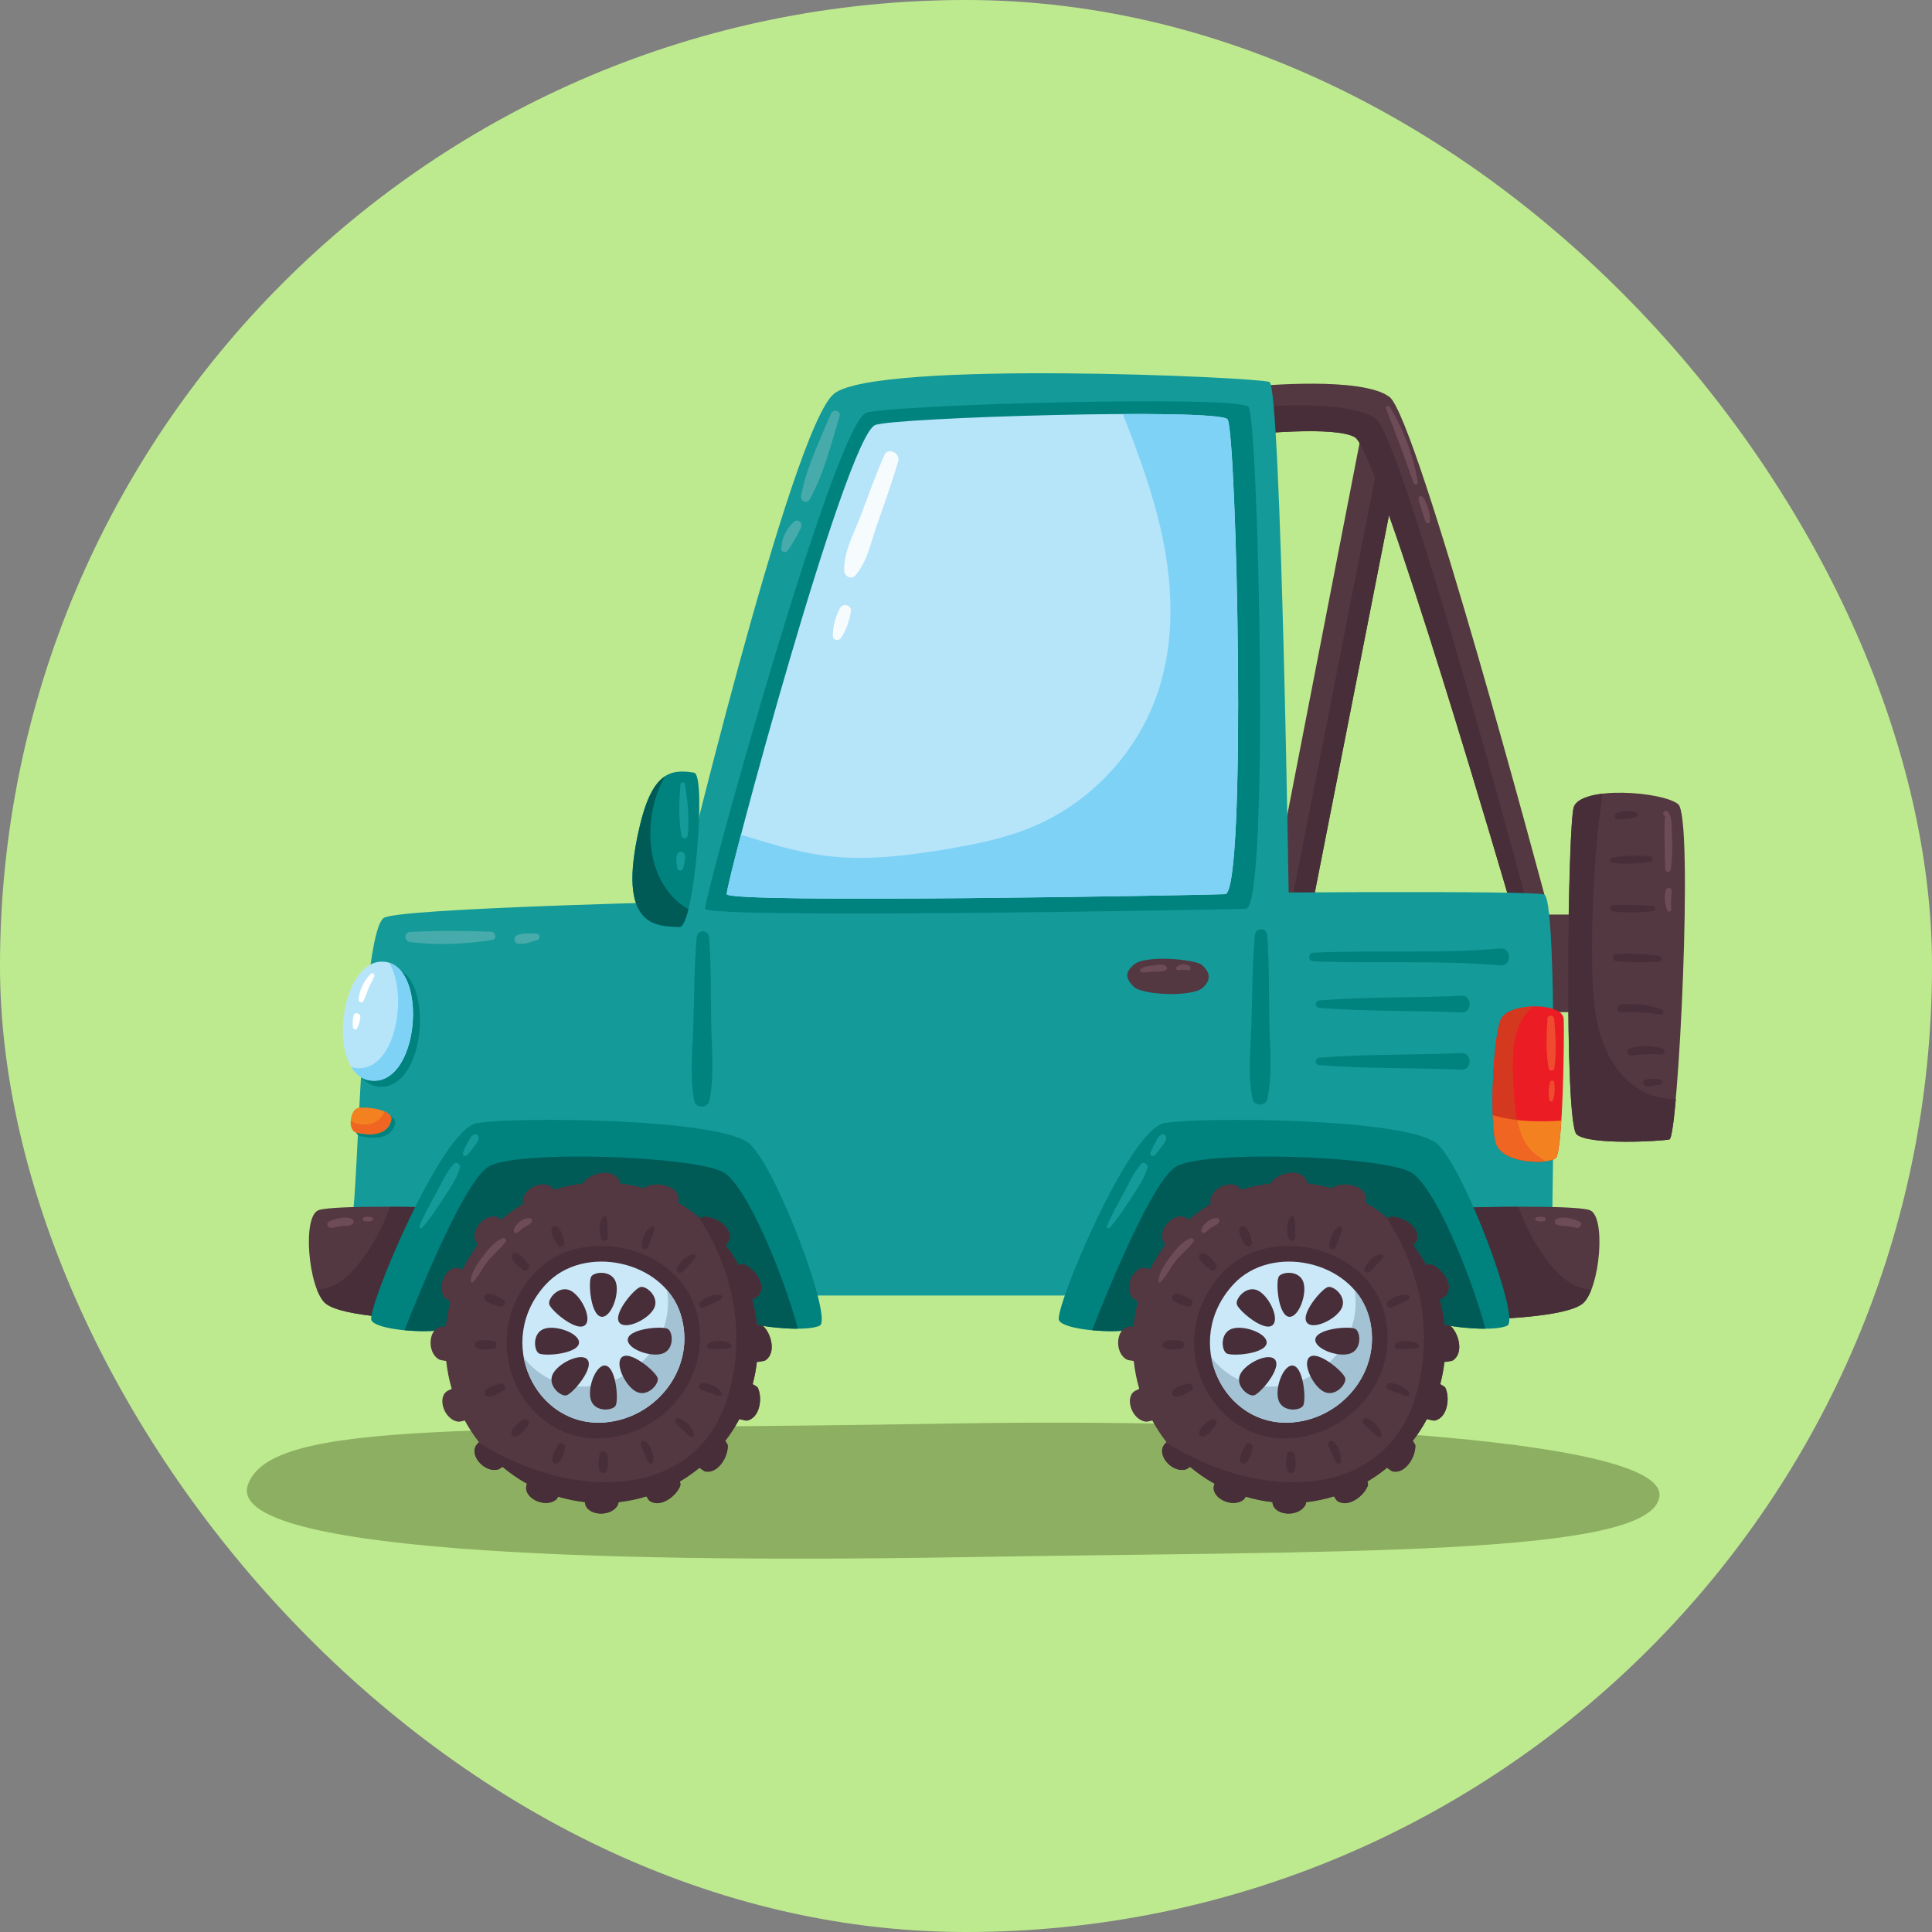 <?xml version="1.0" encoding="UTF-8"?><svg xmlns="http://www.w3.org/2000/svg" viewBox="0 0 160 160"><rect x="0" y="0" width="160" height="160" fill="#808080" stroke="none"/><defs><style>.d{fill:#beea8f;}.e{fill:#fff;}.f{fill:#f16522;}.g{fill:#48abab;}.h{fill:#00837f;}.i{fill:#472e38;}.j{fill:#149a99;}.k{fill:#f6fbfd;}.l{fill:#a3c2d3;}.m{fill:#ec1c24;}.n{fill:#f48120;}.o{fill:#533741;}.p{fill:#d4391f;}.q{fill:#7ed2f6;}.r{fill:#b6e4f9;}.s{fill:#005b57;}.t{fill:#8daf61;}.u{fill:#cbe8f9;}.v{fill:#ef4b2f;}.w{fill:#6d4b57;}</style></defs><g id="a"/><g id="b"><g id="c"><g><rect class="d" x="0" y="0" width="160" height="160" rx="80" ry="80"/><g><path class="t" d="M79.46,117.88c-39.9,.68-57.02-.39-58.93,5.08-1.9,5.48,28.05,6.53,59.11,6,31.06-.53,57.3,0,57.79-5.06,.48-5.06-34.6-6.41-57.97-6.02Z"/><g><polygon class="o" points="113.02 34.5 105.18 74.84 108.61 75.33 115.8 38.75 113.02 34.5"/><polygon class="i" points="113.02 34.5 112.75 35.92 114.17 38.09 106.98 74.67 105.26 74.43 105.18 74.84 108.61 75.33 115.8 38.75 113.02 34.5"/><path class="o" d="M104.21,31.97s8.57-.82,10.86,.9c2.29,1.71,12.9,41.48,12.9,41.48l-2.86,.57s-10.92-37.51-12.9-38.7c-1.63-.98-8.57-.24-8.57-.24l.57-4Z"/><path class="i" d="M126.42,74.66c-1.95-7.23-10.48-38.48-12.5-39.99-1.83-1.38-7.71-1.12-9.96-.97l-.32,2.27s6.94-.73,8.57,.24c1.98,1.19,12.9,38.7,12.9,38.7l1.31-.26Z"/><rect class="o" x="126.58" y="75.74" width="4.41" height="8.08"/><path class="j" d="M29.16,100.96c.52-2.5,.74-23.29,2.59-24.92,1.85-1.63,94.83-2.61,96.14-1.96,1.31,.65,.54,33.21,.54,33.21H30.12l-.96-6.32Z"/><g><path class="o" d="M36.21,99.99s-8.38-.22-9.8,.22-.87,6.53,.54,7.73c1.42,1.2,7.95,1.31,7.95,1.31l1.31-9.25Z"/><path class="i" d="M26.96,107.94c1.42,1.2,7.95,1.31,7.95,1.31l1.31-9.25s-1.83-.05-3.92-.05c-.56,1.59-1.36,3.1-2.38,4.44-.58,.77-1.25,1.5-2.1,1.97-.48,.26-1.02,.42-1.56,.44,.2,.51,.44,.92,.71,1.15Z"/><path class="w" d="M29.16,100.96c-.55-.29-1.38-.04-1.91,.2-.32,.14-.08,.59,.22,.53,.28-.06,.56-.12,.85-.15,.3-.03,.56,0,.84-.13,.18-.08,.16-.36,0-.45Z"/><path class="w" d="M30.81,100.82c-.22-.08-.41-.06-.63-.03-.17,.03-.17,.32,0,.34,.22,.03,.42,.05,.63-.03,.14-.05,.14-.23,0-.29Z"/></g><g><path class="o" d="M121.83,99.99s8.38-.22,9.8,.22c1.42,.44,.87,6.53-.54,7.73-1.42,1.2-7.95,1.31-7.95,1.31l-1.31-9.25Z"/><path class="i" d="M131.09,107.94c-1.42,1.2-7.95,1.31-7.95,1.31l-1.31-9.25s1.83-.05,3.92-.05c.56,1.59,1.36,3.1,2.38,4.44,.58,.77,1.25,1.5,2.1,1.97,.48,.26,1.02,.42,1.56,.44-.2,.51-.44,.92-.71,1.15Z"/><path class="w" d="M128.89,100.96c.55-.29,1.38-.04,1.91,.2,.32,.14,.08,.59-.22,.53-.28-.06-.56-.12-.85-.15-.3-.03-.56,0-.84-.13-.18-.08-.16-.36,0-.45Z"/><path class="w" d="M127.24,100.82c.22-.08,.41-.06,.63-.03,.17,.03,.17,.32,0,.34-.22,.03-.42,.05-.63-.03-.14-.05-.14-.23,0-.29Z"/></g><path class="h" d="M30.77,109.35c.4,.8,4.57,1.09,5.88,.76s3.7-9.69,5.55-10.78c1.85-1.09,14.26-.76,15.35-.33s3.38,10.23,4.46,10.56c1.09,.33,4.79,.76,5.88,.22s-3.48-12.85-5.77-15.02c-2.29-2.18-19.71-2.29-22.65-1.74-2.94,.54-9.15,15.46-8.71,16.33Z"/><path class="s" d="M59.84,97.05c-2.5-1.31-16.98-1.85-19.38-.44-1.97,1.16-5.69,10.31-6.96,13.55,1.22,.12,2.52,.1,3.15-.05,1.31-.33,3.92-8.6,5.77-9.69,1.85-1.09,13.28,.87,14.37,1.31,1.09,.44,4.14,7.51,5.23,7.84,.72,.22,2.56,.48,4.06,.47-1.21-4.5-4.28-11.98-6.23-12.99Z"/><path class="j" d="M37.56,96.41c-.61,.67-.99,1.57-1.43,2.37-.49,.91-1.01,1.82-1.4,2.77-.05,.13,.14,.23,.23,.13,.61-.68,1.11-1.45,1.61-2.21,.55-.85,1.24-1.77,1.52-2.76,.08-.3-.31-.55-.53-.31Z"/><path class="j" d="M39.29,93.95c-.3,.12-.37,.35-.52,.62-.16,.3-.34,.6-.43,.92-.06,.2,.19,.32,.33,.19,.22-.2,.39-.46,.57-.7,.17-.23,.42-.46,.4-.77-.01-.16-.17-.33-.35-.26Z"/><g><path class="o" d="M93.87,79.91c.96-.88,5.15-.45,5.66,0,.51,.45,.94,1.07,.09,1.88-.86,.81-5.06,.63-5.75-.09-.69-.72-.69-1.16,0-1.79Z"/><path class="w" d="M96.5,79.96c-.33-.14-.73-.04-1.08,0-.32,.04-.67,.08-.94,.27-.09,.07-.09,.24,.03,.27,.3,.07,.6,0,.9-.03,.35-.03,.74,.04,1.08-.09,.2-.08,.2-.34,0-.42Z"/><path class="w" d="M98.51,80.01c-.34-.21-.7-.19-1.03,.03-.16,.1-.06,.36,.13,.31,.26-.06,.51-.05,.77,0,.2,.04,.32-.23,.14-.34Z"/></g><path class="h" d="M32.71,92.85s0-.03-.01-.05c-.02-.06-.05-.12-.09-.17h0c-.05-.06-.11-.11-.17-.15-.01,0-.03-.02-.04-.03-.59-.38-1.81-.5-2.36-.43-.5,.06-.75,.84-.66,1.43h0c.02,.11,.04,.2,.08,.29v.02c.05,.08,.09,.15,.15,.2h.02c.06,.07,.13,.11,.22,.13,1.82,.41,2.68-.17,2.87-1.03,.02-.07,.01-.14,0-.2Z"/><g><path class="n" d="M29.72,91.74c.76-.09,2.87,.17,2.68,1.03-.19,.86-1.05,1.44-2.87,1.03-.76-.17-.57-1.98,.19-2.06Z"/><path class="f" d="M30.54,93.11c.61-.1,1.14-.54,1.3-1.06,.37,.17,.62,.4,.55,.72-.19,.86-1.05,1.44-2.87,1.03-.35-.08-.5-.51-.48-.96,.46,.24,.98,.35,1.5,.26Z"/></g><g><path class="o" d="M63.18,109.82s-.22-.07-.49-.1c-.08-.72-.22-1.42-.4-2.09,.32-.18,.54-.32,.58-.4,.58-.92-.44-2.23-1.31-2.53-.05-.02-.19,0-.4,.07-.31-.58-.67-1.12-1.06-1.64,.19-.24,.31-.42,.32-.5,.2-1.07-1.24-1.9-2.16-1.86-.04,0-.13,.06-.24,.14-.58-.49-1.21-.93-1.88-1.31,.06-.23,.08-.38,.06-.45-.24-1.06-1.89-1.27-2.72-.86-.03,.01-.07,.06-.11,.13-.67-.19-1.35-.34-2.06-.42-.03-.19-.06-.32-.1-.37-.62-.9-2.22-.47-2.84,.22-.02,.02-.04,.08-.05,.15-.85,.1-1.67,.28-2.46,.54-.5-.95-2.45-.32-2.57,.88,0,.05,.01,.15,.04,.28-.65,.39-1.26,.82-1.84,1.31-.03-.03-.06-.06-.08-.07-.82-.72-2.41,.6-2.07,1.77,.02,.07,.1,.2,.23,.37-.48,.64-.91,1.33-1.28,2.05-.11-.04-.2-.07-.24-.09-1.04-.35-1.98,1.5-1.21,2.44,.05,.06,.22,.17,.46,.31-.17,.67-.31,1.36-.38,2.07-.16,0-.28,.01-.34,.01-1.09,.07-1.28,2.13-.21,2.72,.08,.04,.28,.08,.58,.12,.09,.79,.24,1.56,.46,2.31-.14,.07-.25,.12-.3,.14-.98,.49-.34,2.46,.87,2.58,.08,0,.26-.03,.51-.1,.34,.63,.74,1.23,1.17,1.79-.08,.08-.14,.15-.16,.18-.73,.82,.6,2.41,1.77,2.07,.06-.02,.18-.1,.34-.21,.63,.53,1.31,1,2.03,1.4-.01,.04-.03,.08-.03,.1-.35,1.04,1.5,1.98,2.44,1.21,.04-.03,.1-.12,.17-.24,.72,.21,1.46,.37,2.22,.45v.03c.07,1.09,2.13,1.28,2.72,.21,.02-.04,.05-.13,.07-.25,.79-.09,1.56-.25,2.3-.48,.13,.21,.23,.35,.29,.39,.92,.58,2.23-.44,2.53-1.31,.01-.04,0-.15-.05-.31,.57-.34,1.12-.72,1.63-1.14,.23,.18,.4,.29,.48,.31,1.07,.2,1.9-1.24,1.86-2.16,0-.05-.08-.18-.22-.36,.44-.57,.84-1.18,1.18-1.82,.34,.09,.58,.14,.66,.12,1.06-.24,1.27-1.89,.86-2.72-.03-.05-.18-.15-.42-.28,.16-.6,.28-1.22,.35-1.85,.39-.04,.65-.09,.72-.14,.9-.62,.47-2.22-.22-2.84Z"/><path class="i" d="M44.28,105.43c-5.18,5.6-1.03,14.24,5.85,13.66,5.18-.43,9.14-5.56,7.45-10.76-1.7-5.25-9.56-6.95-13.31-2.9Z"/><path class="u" d="M45.21,106.36c-4.34,4.69-.87,11.92,4.9,11.44,4.34-.36,7.65-4.65,6.24-9.01-1.42-4.4-8-5.82-11.14-2.43Z"/><path class="l" d="M56.35,108.78c-.24-.73-.62-1.37-1.11-1.93,.62,3.97-2.49,7.63-6.48,7.96-2.25,.19-4.15-.81-5.37-2.36,.58,3.09,3.22,5.64,6.72,5.34,4.34-.36,7.65-4.65,6.24-9.01Z"/><path class="i" d="M51.16,124.66s.05-.13,.07-.25c.79-.09,1.56-.25,2.3-.48,.13,.21,.23,.35,.29,.39,.92,.58,2.23-.44,2.53-1.31,.01-.04,0-.15-.05-.31,.57-.34,1.12-.72,1.63-1.14,.23,.18,.4,.29,.48,.31,1.07,.2,1.9-1.24,1.86-2.16,0-.05-.08-.18-.22-.36,.44-.57,.84-1.18,1.18-1.82,.34,.09,.58,.14,.66,.12,1.06-.24,1.27-1.89,.86-2.72-.03-.05-.18-.15-.42-.28,.16-.6,.28-1.22,.35-1.85,.39-.04,.65-.09,.72-.14,.9-.62,.47-2.22-.22-2.84-.04-.04-.22-.07-.49-.1-.08-.72-.22-1.42-.4-2.09,.32-.18,.54-.32,.58-.4,.58-.92-.44-2.23-1.31-2.53-.05-.02-.19,0-.4,.07-.31-.58-.67-1.12-1.06-1.64,.19-.24,.31-.42,.32-.5,.2-1.07-1.24-1.9-2.16-1.86-.04,0-.13,.06-.24,.14-.05-.05-.11-.08-.17-.13,1.19,1.81,4.52,7.43,2.51,14.64-2.45,8.76-12.64,9.1-20.72,4.06-.06,.06-.11,.12-.13,.14-.73,.82,.6,2.41,1.77,2.07,.06-.02,.18-.1,.34-.21,.63,.53,1.31,1,2.03,1.4-.01,.04-.03,.08-.03,.1-.35,1.04,1.5,1.98,2.44,1.21,.04-.03,.1-.12,.17-.24,.72,.21,1.46,.37,2.22,.45v.03c.07,1.09,2.13,1.28,2.72,.21Z"/><path class="w" d="M41.6,102.55c-.71,.32-1.2,.95-1.66,1.56-.41,.53-.93,1.3-.96,1.99,0,.1,.12,.14,.18,.08,.49-.47,.8-1.18,1.23-1.72,.46-.58,1.05-1.03,1.5-1.62,.14-.19-.12-.36-.28-.28Z"/><path class="w" d="M43.91,100.89c-.54-.11-1.26,.47-1.37,1-.03,.16,.13,.29,.27,.21,.2-.11,.36-.29,.55-.42,.22-.15,.47-.22,.64-.43,.09-.11,.08-.32-.09-.36Z"/><g><g><path class="i" d="M50.29,101.49c0-.28,.02-.43-.09-.68-.04-.09-.17-.09-.23-.03-.4,.4-.38,1.31-.17,1.79,.12,.28,.49,.24,.52-.07,.04-.34-.02-.68-.02-1.01Z"/><path class="i" d="M50.27,120.44c-.05-.31-.57-.31-.62,0-.06,.43-.15,.92,.02,1.34,.11,.29,.47,.29,.59,0,.16-.41,.08-.91,.02-1.34Z"/><path class="i" d="M57.18,104.61c.19-.2,.32-.29,.42-.55,.03-.09-.05-.19-.14-.19-.56,0-1.19,.66-1.39,1.15-.12,.28,.18,.51,.42,.32,.26-.21,.46-.49,.7-.73Z"/><path class="i" d="M43.76,118c.19-.25-.19-.62-.44-.44-.35,.26-.76,.55-.93,.96-.12,.28,.13,.54,.41,.41,.41-.18,.7-.58,.96-.93Z"/><path class="i" d="M59.84,111.69c.28,0,.43,.02,.68-.09,.09-.04,.09-.17,.03-.23-.4-.4-1.31-.38-1.79-.17-.28,.12-.24,.49,.07,.52,.34,.04,.68-.02,1.01-.02Z"/><path class="i" d="M40.89,111.68c.31-.05,.31-.57,0-.62-.43-.06-.92-.15-1.34,.02-.29,.11-.29,.47,0,.59,.41,.16,.91,.08,1.34,.02Z"/><path class="i" d="M56.72,118.58c.2,.19,.29,.32,.55,.42,.09,.03,.19-.05,.19-.14,0-.56-.66-1.19-1.15-1.39-.28-.12-.51,.18-.32,.42,.21,.26,.49,.46,.73,.7Z"/><path class="i" d="M43.33,105.17c.25,.19,.62-.19,.44-.44-.26-.35-.55-.76-.96-.93-.28-.12-.54,.13-.41,.41,.18,.41,.58,.7,.93,.96Z"/></g><g><path class="i" d="M54.01,102.35c.1-.26,.19-.39,.17-.66,0-.1-.12-.15-.2-.12-.52,.22-.85,1.06-.84,1.59,0,.3,.36,.41,.51,.13,.16-.3,.24-.63,.36-.95Z"/><path class="i" d="M46.8,119.88c.07-.3-.41-.5-.57-.24-.22,.38-.49,.8-.49,1.24,0,.31,.33,.45,.54,.22,.31-.32,.42-.81,.52-1.23Z"/><path class="i" d="M59.2,107.86c.25-.11,.41-.15,.59-.35,.06-.07,.02-.19-.06-.23-.52-.21-1.35,.15-1.72,.53-.21,.22-.03,.54,.27,.46,.32-.1,.61-.28,.93-.41Z"/><path class="i" d="M41.71,115.15c.27-.16,.06-.65-.24-.57-.42,.11-.91,.22-1.23,.53-.22,.22-.08,.55,.23,.54,.44,0,.87-.28,1.24-.5Z"/><path class="i" d="M58.98,115.42c.26,.1,.39,.19,.66,.17,.1,0,.15-.12,.12-.2-.22-.52-1.06-.85-1.59-.84-.3,0-.41,.36-.13,.51,.3,.16,.63,.24,.95,.36Z"/><path class="i" d="M41.45,108.21c.3,.07,.5-.41,.24-.57-.38-.22-.8-.49-1.24-.49-.31,0-.45,.33-.22,.54,.32,.31,.81,.42,1.23,.52Z"/><path class="i" d="M53.47,120.61c.11,.25,.15,.41,.35,.59,.07,.06,.19,.02,.23-.06,.21-.52-.15-1.35-.53-1.72-.22-.21-.54-.03-.46,.27,.1,.32,.28,.61,.41,.93Z"/><path class="i" d="M46.17,103.11c.16,.27,.65,.06,.57-.24-.11-.42-.22-.91-.53-1.23-.22-.22-.55-.08-.54,.23,0,.44,.28,.87,.5,1.24Z"/></g></g><path class="i" d="M49.92,109.05c-1,.11-1.24-2.92-.95-3.34s1.66-.5,2.01,.42c.36,.92-.3,2.84-1.07,2.92Z"/><path class="i" d="M50.02,113.09c1-.11,1.24,2.92,.95,3.34-.3,.42-1.66,.5-2.01-.42-.36-.92,.3-2.84,1.07-2.92Z"/><path class="i" d="M51.37,109.61c-.79-.63,1.19-2.95,1.69-3.03,.5-.09,1.53,.82,1.13,1.72-.4,.9-2.22,1.8-2.82,1.31Z"/><path class="i" d="M48.58,112.53c.79,.63-1.19,2.95-1.69,3.03-.5,.09-1.53-.82-1.13-1.72,.4-.9,2.22-1.8,2.82-1.31Z"/><path class="i" d="M51.99,111.02c-.11-1,2.92-1.24,3.34-.95,.42,.3,.5,1.66-.42,2.01-.92,.36-2.84-.3-2.92-1.07Z"/><path class="i" d="M47.95,111.12c.11,1-2.92,1.24-3.34,.95-.42-.3-.5-1.66,.42-2.01,.92-.36,2.84,.3,2.92,1.07Z"/><path class="i" d="M51.44,112.46c.63-.79,2.95,1.19,3.03,1.69,.09,.5-.82,1.53-1.72,1.13-.9-.4-1.8-2.22-1.31-2.82Z"/><path class="i" d="M48.51,109.68c-.63,.79-2.95-1.19-3.03-1.69-.09-.5,.82-1.53,1.72-1.13,.9,.4,1.8,2.22,1.31,2.82Z"/></g><path class="h" d="M87.71,109.35c.4,.8,4.57,1.09,5.88,.76,1.31-.33,3.7-9.69,5.55-10.78,1.85-1.09,14.26-.76,15.35-.33s3.38,10.23,4.46,10.56,4.79,.76,5.88,.22-3.48-12.85-5.77-15.02-19.71-2.29-22.65-1.74c-2.94,.54-9.15,15.46-8.71,16.33Z"/><path class="s" d="M116.78,97.05c-2.5-1.31-16.98-1.85-19.38-.44-1.97,1.16-5.69,10.31-6.96,13.55,1.22,.12,2.52,.1,3.15-.05,1.31-.33,3.92-8.6,5.77-9.69,1.85-1.09,13.28,.87,14.37,1.31s4.14,7.51,5.23,7.84c.72,.22,2.56,.48,4.06,.47-1.21-4.5-4.28-11.98-6.23-12.99Z"/><path class="j" d="M94.5,96.41c-.61,.67-.99,1.57-1.43,2.37-.49,.91-1.01,1.82-1.4,2.77-.05,.13,.14,.23,.23,.13,.61-.68,1.11-1.45,1.61-2.21,.55-.85,1.24-1.77,1.52-2.76,.08-.3-.31-.55-.53-.31Z"/><path class="j" d="M96.23,93.95c-.3,.12-.37,.35-.52,.62-.16,.3-.34,.6-.43,.92-.06,.2,.19,.32,.33,.19,.22-.2,.39-.46,.57-.7,.17-.23,.42-.46,.4-.77-.01-.16-.17-.33-.35-.26Z"/><g><path class="o" d="M120.12,109.82s-.22-.07-.49-.1c-.08-.72-.22-1.42-.4-2.09,.32-.18,.54-.32,.58-.4,.58-.92-.44-2.23-1.31-2.53-.05-.02-.19,0-.4,.07-.31-.58-.67-1.12-1.06-1.64,.19-.24,.31-.42,.32-.5,.2-1.07-1.24-1.9-2.16-1.86-.04,0-.13,.06-.24,.14-.58-.49-1.21-.93-1.88-1.31,.06-.23,.08-.38,.06-.45-.24-1.06-1.89-1.27-2.72-.86-.03,.01-.07,.06-.11,.13-.67-.19-1.35-.34-2.06-.42-.03-.19-.06-.32-.1-.37-.62-.9-2.22-.47-2.84,.22-.02,.02-.04,.08-.05,.15-.85,.1-1.67,.28-2.46,.54-.5-.95-2.45-.32-2.57,.88,0,.05,.01,.15,.04,.28-.65,.39-1.26,.82-1.84,1.31-.03-.03-.06-.06-.08-.07-.82-.72-2.41,.6-2.07,1.77,.02,.07,.1,.2,.23,.37-.48,.64-.91,1.33-1.28,2.05-.11-.04-.2-.07-.24-.09-1.04-.35-1.98,1.5-1.21,2.44,.05,.06,.22,.17,.46,.31-.17,.67-.31,1.36-.38,2.07-.16,0-.28,.01-.34,.01-1.09,.07-1.28,2.13-.21,2.72,.08,.04,.28,.08,.58,.12,.09,.79,.24,1.56,.46,2.31-.14,.07-.25,.12-.3,.14-.98,.49-.34,2.46,.87,2.58,.08,0,.26-.03,.51-.1,.34,.63,.74,1.23,1.17,1.79-.08,.08-.14,.15-.16,.18-.72,.82,.6,2.41,1.77,2.07,.06-.02,.18-.1,.34-.21,.63,.53,1.31,1,2.03,1.4-.01,.04-.03,.08-.03,.1-.35,1.04,1.5,1.98,2.44,1.21,.04-.03,.1-.12,.17-.24,.72,.21,1.46,.37,2.22,.45v.03c.07,1.09,2.13,1.28,2.72,.21,.02-.04,.05-.13,.07-.25,.79-.09,1.56-.25,2.3-.48,.13,.21,.23,.35,.29,.39,.92,.58,2.23-.44,2.53-1.31,.01-.04,0-.15-.05-.31,.57-.34,1.12-.72,1.63-1.14,.23,.18,.4,.29,.48,.31,1.07,.2,1.9-1.24,1.86-2.16,0-.05-.08-.18-.22-.36,.44-.57,.84-1.18,1.18-1.82,.34,.09,.58,.14,.66,.12,1.06-.24,1.27-1.89,.86-2.72-.03-.05-.18-.15-.42-.28,.16-.6,.28-1.22,.35-1.85,.39-.04,.65-.09,.72-.14,.9-.62,.47-2.22-.22-2.84Z"/><path class="i" d="M101.22,105.43c-5.18,5.6-1.03,14.24,5.85,13.66,5.18-.43,9.14-5.56,7.45-10.76-1.7-5.25-9.56-6.95-13.31-2.9Z"/><path class="u" d="M102.15,106.36c-4.34,4.69-.87,11.92,4.9,11.44,4.34-.36,7.65-4.65,6.24-9.01-1.42-4.4-8-5.82-11.14-2.43Z"/><path class="l" d="M113.29,108.78c-.24-.73-.62-1.37-1.1-1.93,.62,3.97-2.49,7.63-6.48,7.96-2.25,.19-4.15-.81-5.37-2.36,.58,3.09,3.22,5.64,6.72,5.34,4.34-.36,7.65-4.65,6.24-9.01"/><path class="i" d="M108.1,124.66s.05-.13,.07-.25c.79-.09,1.56-.25,2.3-.48,.13,.21,.23,.35,.29,.39,.92,.58,2.23-.44,2.53-1.31,.01-.04,0-.15-.05-.31,.57-.34,1.12-.72,1.63-1.14,.23,.18,.4,.29,.48,.31,1.07,.2,1.9-1.24,1.86-2.16,0-.05-.08-.18-.22-.36,.44-.57,.84-1.18,1.18-1.82,.34,.09,.58,.14,.66,.12,1.06-.24,1.27-1.89,.86-2.72-.03-.05-.18-.15-.42-.28,.16-.6,.28-1.22,.35-1.85,.39-.04,.65-.09,.72-.14,.9-.62,.47-2.22-.22-2.84-.04-.04-.22-.07-.49-.1-.08-.72-.22-1.42-.4-2.09,.32-.18,.54-.32,.58-.4,.58-.92-.44-2.23-1.31-2.53-.05-.02-.19,0-.4,.07-.31-.58-.67-1.12-1.06-1.64,.19-.24,.31-.42,.32-.5,.2-1.07-1.24-1.9-2.16-1.86-.04,0-.13,.06-.24,.14-.05-.05-.11-.08-.17-.13,1.19,1.81,4.52,7.43,2.51,14.64-2.45,8.76-12.64,9.1-20.72,4.06-.06,.06-.11,.12-.13,.14-.72,.82,.6,2.41,1.77,2.07,.06-.02,.18-.1,.34-.21,.63,.53,1.31,1,2.03,1.4-.01,.04-.03,.08-.03,.1-.35,1.04,1.5,1.98,2.44,1.21,.04-.03,.1-.12,.17-.24,.72,.21,1.46,.37,2.22,.45v.03c.07,1.09,2.13,1.28,2.72,.21Z"/><path class="w" d="M98.55,102.55c-.71,.32-1.2,.95-1.66,1.56-.41,.53-.93,1.3-.96,1.99,0,.1,.12,.14,.18,.08,.49-.47,.8-1.18,1.23-1.72,.46-.58,1.05-1.03,1.5-1.62,.14-.19-.12-.36-.28-.28Z"/><path class="w" d="M100.85,100.89c-.54-.11-1.26,.47-1.37,1-.03,.16,.13,.29,.27,.21,.2-.11,.36-.29,.55-.42,.22-.15,.47-.22,.64-.43,.09-.11,.08-.32-.09-.36Z"/><g><g><path class="i" d="M107.23,101.49c0-.28,.02-.43-.09-.68-.04-.09-.17-.09-.23-.03-.4,.4-.38,1.31-.17,1.79,.12,.28,.49,.24,.52-.07,.04-.34-.02-.68-.02-1.01Z"/><path class="i" d="M107.21,120.44c-.05-.31-.57-.31-.62,0-.06,.43-.15,.92,.02,1.34,.11,.29,.47,.29,.59,0,.16-.41,.08-.91,.02-1.34Z"/><path class="i" d="M114.12,104.61c.19-.2,.32-.29,.42-.55,.03-.09-.05-.19-.14-.19-.56,0-1.19,.66-1.39,1.15-.12,.28,.18,.51,.42,.32,.26-.21,.46-.49,.7-.73Z"/><path class="i" d="M100.7,118c.19-.25-.19-.62-.44-.44-.35,.26-.76,.55-.93,.96-.12,.28,.13,.54,.41,.41,.41-.18,.7-.58,.96-.93Z"/><path class="i" d="M116.78,111.69c.28,0,.43,.02,.68-.09,.09-.04,.09-.17,.03-.23-.4-.4-1.31-.38-1.8-.17-.28,.12-.24,.49,.07,.52,.34,.04,.68-.02,1.01-.02Z"/><path class="i" d="M97.83,111.68c.31-.05,.31-.57,0-.62-.43-.06-.92-.15-1.34,.02-.29,.11-.29,.47,0,.59,.41,.16,.91,.08,1.34,.02Z"/><path class="i" d="M113.66,118.58c.2,.19,.29,.32,.55,.42,.09,.03,.19-.05,.19-.14,0-.56-.66-1.19-1.15-1.39-.28-.12-.51,.18-.32,.42,.21,.26,.49,.46,.73,.7Z"/><path class="i" d="M100.27,105.17c.25,.19,.62-.19,.44-.44-.26-.35-.55-.76-.96-.93-.28-.12-.54,.13-.41,.41,.18,.41,.58,.7,.93,.96Z"/></g><g><path class="i" d="M110.96,102.35c.1-.26,.19-.39,.17-.66,0-.1-.12-.15-.2-.12-.52,.22-.85,1.06-.84,1.59,0,.3,.36,.41,.51,.13,.16-.3,.24-.63,.36-.95Z"/><path class="i" d="M103.75,119.88c.07-.3-.41-.5-.57-.24-.22,.38-.49,.8-.49,1.24,0,.31,.33,.45,.54,.22,.31-.32,.42-.81,.52-1.23Z"/><path class="i" d="M116.14,107.86c.25-.11,.41-.15,.59-.35,.06-.07,.02-.19-.06-.23-.52-.21-1.35,.15-1.72,.53-.21,.22-.03,.54,.27,.46,.32-.1,.61-.28,.93-.41Z"/><path class="i" d="M98.65,115.15c.27-.16,.06-.65-.24-.57-.42,.11-.91,.22-1.23,.53-.22,.22-.08,.55,.23,.54,.44,0,.87-.28,1.24-.5Z"/><path class="i" d="M115.92,115.42c.26,.1,.39,.19,.66,.17,.1,0,.15-.12,.12-.2-.22-.52-1.06-.85-1.59-.84-.3,0-.41,.36-.13,.51,.3,.16,.63,.24,.95,.36Z"/><path class="i" d="M98.39,108.21c.3,.07,.5-.41,.24-.57-.38-.22-.8-.49-1.24-.49-.31,0-.45,.33-.22,.54,.32,.31,.81,.42,1.23,.52Z"/><path class="i" d="M110.41,120.61c.11,.25,.15,.41,.35,.59,.07,.06,.19,.02,.23-.06,.21-.52-.15-1.35-.53-1.72-.22-.21-.54-.03-.46,.27,.1,.32,.28,.61,.41,.93Z"/><path class="i" d="M103.12,103.11c.16,.27,.65,.06,.57-.24-.11-.42-.22-.91-.53-1.23-.22-.22-.55-.08-.54,.23,0,.44,.28,.87,.5,1.24Z"/></g></g><path class="i" d="M106.86,109.05c-1,.11-1.24-2.92-.95-3.34,.3-.42,1.66-.5,2.01,.42,.36,.92-.3,2.84-1.07,2.92Z"/><path class="i" d="M106.96,113.09c1-.11,1.24,2.92,.95,3.34-.3,.42-1.66,.5-2.01-.42-.36-.92,.3-2.84,1.07-2.92Z"/><path class="i" d="M108.31,109.61c-.79-.63,1.19-2.95,1.69-3.03s1.53,.82,1.13,1.72c-.4,.9-2.22,1.8-2.82,1.31Z"/><path class="i" d="M105.52,112.53c.79,.63-1.19,2.95-1.69,3.03-.5,.09-1.53-.82-1.13-1.72,.4-.9,2.22-1.8,2.82-1.31Z"/><path class="i" d="M108.93,111.02c-.11-1,2.92-1.24,3.34-.95,.42,.3,.5,1.66-.42,2.01-.92,.36-2.84-.3-2.92-1.07Z"/><path class="i" d="M104.9,111.12c.11,1-2.92,1.24-3.34,.95-.42-.3-.5-1.66,.42-2.01,.92-.36,2.84,.3,2.92,1.07Z"/><path class="i" d="M108.38,112.46c.63-.79,2.95,1.19,3.03,1.69,.09,.5-.82,1.53-1.72,1.13-.9-.4-1.8-2.22-1.31-2.82Z"/><path class="i" d="M105.45,109.68c-.63,.79-2.95-1.19-3.03-1.69-.09-.5,.82-1.53,1.72-1.13,.9,.4,1.8,2.22,1.31,2.82Z"/></g><path class="j" d="M55.92,75.66s9.58-40.27,13.17-43.07c3.59-2.79,35.06-1.35,36.04-.96s1.63,44.51,1.63,44.51l-50.84-.48Z"/><path class="h" d="M33.58,88.84s.07-.09,.1-.14c.04-.06,.08-.12,.12-.18,.03-.05,.06-.1,.09-.15,.04-.06,.07-.13,.1-.19,.03-.05,.06-.11,.08-.17,.03-.07,.06-.14,.09-.21,.02-.06,.05-.11,.07-.17,.03-.07,.06-.15,.08-.22,.02-.06,.04-.12,.06-.18,.03-.08,.05-.16,.07-.24,.02-.06,.04-.12,.05-.18,.02-.08,.04-.17,.06-.25,.01-.06,.03-.12,.04-.18,.02-.09,.04-.19,.05-.28,0-.05,.02-.11,.03-.16,.02-.15,.04-.29,.06-.44,0-.04,0-.08,.01-.12,.01-.11,.02-.22,.03-.33,0-.06,0-.12,0-.19,0-.09,0-.18,0-.27,0-.07,0-.14,0-.2,0-.08,0-.16,0-.25,0-.07,0-.14-.01-.21,0-.08,0-.16-.02-.23,0-.07-.01-.14-.02-.21,0-.07-.02-.15-.03-.22,0-.07-.02-.14-.03-.21-.01-.07-.02-.14-.04-.21-.01-.07-.03-.13-.04-.2-.02-.07-.03-.14-.05-.2-.02-.06-.04-.13-.05-.19-.02-.06-.04-.13-.06-.19-.02-.06-.04-.12-.07-.18-.02-.06-.05-.12-.07-.17-.03-.06-.05-.11-.08-.17-.03-.05-.06-.11-.08-.16-.03-.05-.06-.11-.09-.16-.03-.05-.06-.1-.1-.14-.03-.05-.07-.1-.1-.14-.04-.04-.07-.08-.11-.13-.04-.04-.07-.08-.11-.12-.04-.04-.08-.07-.13-.11-.04-.03-.08-.07-.12-.1-.05-.03-.1-.06-.15-.09-.04-.02-.08-.05-.12-.07-.09-.04-.18-.08-.27-.11-.22-.07-.45-.1-.7-.09-2.83,.13-4.02,6.15-2.46,8.72h0c.15,.24,.32,.45,.51,.62,.02,.01,.03,.03,.05,.04,.05,.04,.1,.07,.15,.11,.03,.02,.07,.05,.11,.07,.04,.03,.09,.05,.14,.08,.05,.02,.1,.05,.14,.07,.04,.02,.09,.03,.13,.05,.06,.02,.13,.04,.19,.05,.04,0,.07,.02,.11,.03,.11,.02,.21,.03,.33,.03h0c.12,0,.24,0,.35-.02,.04,0,.07-.02,.11-.02,.07-.01,.15-.03,.22-.05,.04-.01,.08-.03,.13-.05,.06-.02,.12-.05,.18-.08,.04-.02,.08-.05,.13-.07,.06-.03,.11-.06,.17-.1,.04-.03,.08-.06,.12-.09,.05-.04,.1-.08,.15-.12,.04-.03,.08-.07,.12-.11,.05-.05,.09-.09,.14-.14,.04-.04,.07-.08,.11-.13,.04-.05,.08-.1,.13-.16Z"/><g><path class="r" d="M31.54,79.64c-3.58,.16-4.54,9.78-.6,9.86,3.94,.08,4.53-10.03,.6-9.86Z"/><path class="q" d="M32.23,79.73c1.59,2.6,.56,8.8-2.53,8.74-.22,0-.43-.04-.62-.11,.42,.68,1.02,1.13,1.85,1.14,3.69,.08,4.44-8.8,1.29-9.77Z"/><path class="e" d="M30.69,80.67c-.54,.52-.99,1.42-.98,2.16,0,.2,.29,.25,.38,.08,.17-.31,.26-.63,.39-.96,.14-.37,.36-.71,.51-1.08,.08-.19-.15-.36-.3-.21Z"/><path class="e" d="M29.27,84.14c-.07,.33-.09,.61-.04,.95,.03,.16,.25,.25,.34,.07,.16-.3,.23-.56,.27-.9,.04-.36-.49-.5-.57-.13Z"/></g><g><path class="m" d="M129.5,84.39c-.06-1.4-4.53-1.39-5.19,0-.66,1.39-.97,8.51-.42,10.27,.54,1.76,4.34,1.76,4.95,1.26,.6-.5,.72-10.21,.66-11.53Z"/><path class="n" d="M123.62,92.35c.03,1.01,.12,1.85,.26,2.31,.54,1.76,4.34,1.76,4.95,1.26,.21-.18,.36-1.46,.47-3.12-.49,.04-3.48,.26-5.67-.45Z"/><path class="p" d="M127.95,96.18c-.35-.24-.71-.47-1.02-.75-1.05-.97-1.34-2.54-1.48-4-.09-.95-.14-1.91-.16-2.86-.02-1.28,.04-2.61,.57-3.77,.25-.56,.64-1.07,1.11-1.44-1.16,.03-2.35,.37-2.66,1.04-.66,1.39-.97,8.51-.42,10.27,.41,1.35,2.73,1.66,4.07,1.51Z"/><path class="f" d="M124.06,95.02c.04,.06,.09,.12,.14,.18,.02,.02,.04,.05,.06,.07,.06,.07,.13,.13,.21,.18,.01,0,.02,.02,.03,.03,.09,.06,.18,.12,.28,.18,.03,.02,.06,.03,.08,.04,.08,.04,.15,.08,.23,.11,.04,.01,.07,.03,.11,.04,.08,.03,.17,.06,.26,.09,.03,0,.06,.02,.09,.03,.11,.03,.23,.06,.35,.09,.04,0,.09,.02,.13,.03,.08,.02,.15,.03,.23,.04,.06,0,.11,.02,.17,.02,.06,0,.13,.02,.19,.02,.06,0,.12,.01,.18,.02,.05,0,.1,0,.15,0,.13,0,.26,.01,.39,.01,.03,0,.07,0,.1,0,.07,0,.15,0,.22,0h.09c.07-.01,.15-.02,.22-.02-.35-.24-.71-.47-1.02-.75-.73-.68-1.09-1.65-1.29-2.67-.68-.08-1.38-.2-2.01-.4h0c0,.25,.02,.48,.03,.71v.02c.01,.21,.03,.4,.05,.58,0,.02,0,.04,0,.06,.02,.16,.04,.31,.06,.45,0,.03,0,.06,.01,.09,.03,.16,.06,.3,.09,.41,.03,.1,.08,.19,.13,.28,.02,.03,.03,.05,.05,.08Z"/><path class="v" d="M128.71,84.39c-.03-.37-.54-.38-.56,0-.08,1.33-.14,2.79,.11,4.1,.04,.24,.43,.24,.46,0,.2-1.32,.11-2.78-.01-4.1Z"/><path class="v" d="M128.72,89.63c-.03-.19-.3-.17-.35,0-.13,.48-.15,.99-.05,1.48,.04,.16,.25,.14,.29,0,.16-.48,.18-.98,.1-1.48Z"/></g><path class="o" d="M130.33,66.84c-.49,1.36-.82,26.21,.24,27.11,1.06,.9,6.94,.57,7.68,.41,.73-.16,2.04-26.7,.73-27.76-1.31-1.06-8-1.55-8.66,.24Z"/><path class="i" d="M135.63,90.14c-1.56-1.01-2.58-2.7-3.11-4.48-.53-1.78-.63-3.66-.66-5.52-.09-4.82,.19-9.64,.84-14.41-1.19,.15-2.14,.49-2.36,1.11-.49,1.36-.82,26.21,.24,27.11,1.06,.9,6.94,.57,7.68,.41,.16-.04,.35-1.33,.53-3.35-1.1,.05-2.23-.27-3.16-.87Z"/><path class="i" d="M135.46,67.25c-.52-.11-1.01-.1-1.52,.07-.29,.1-.25,.57,.07,.55,.49-.03,.96-.1,1.44-.2,.21-.04,.21-.38,0-.42Z"/><path class="i" d="M136.62,70.91c-1.02-.08-2.15-.07-3.16,.14-.19,.04-.2,.37,0,.39,1.04,.15,2.18,.08,3.22-.07,.28-.04,.18-.44-.06-.46Z"/><path class="i" d="M136.87,75.03c-1.09-.07-2.18-.13-3.27-.06-.33,.02-.32,.46,0,.51,1.09,.14,2.18,.09,3.27-.02,.27-.03,.27-.4,0-.42Z"/><path class="i" d="M137.36,79.15c-1.16-.14-2.34-.22-3.51-.14-.38,.03-.37,.54,0,.58,1.16,.14,2.35,.13,3.51,.05,.32-.02,.31-.45,0-.49Z"/><path class="i" d="M137.59,83.58c-1.1-.38-2.17-.49-3.33-.39-.41,.04-.42,.67,0,.64,1.06-.06,2.16,.01,3.21,.19,.29,.05,.4-.34,.12-.44Z"/><path class="i" d="M137.67,86.83c-.91-.26-1.76-.26-2.68-.02-.4,.1-.22,.67,.17,.61,.8-.13,1.64-.15,2.45-.1,.28,.02,.32-.4,.06-.48Z"/><path class="i" d="M137.5,89.41c-.42-.1-.78-.11-1.2-.01-.37,.09-.21,.65,.16,.57,.32-.06,.66-.12,.98-.14,.23-.01,.3-.36,.06-.42Z"/><path class="w" d="M138.47,69.22c-.03-.52,.07-1.62-.36-2-.13-.12-.37-.05-.37,.15,0,.1,.03,.15,.12,.21,.02,.01,.03,0,.05,.01-.13,.12-.03,4-.01,4.39,0,.25,.41,.33,.45,.06,.15-.95,.17-1.86,.12-2.83Z"/><path class="w" d="M138.45,73.78c.04-.28-.44-.34-.5-.07-.13,.6-.12,1.1,.12,1.67,.07,.16,.34,.16,.33-.04-.02-.51-.02-1.05,.05-1.55Z"/><path class="w" d="M115.09,33.7c-.1-.16-.39-.06-.31,.13,.8,2.05,1.57,4.09,2.29,6.18,.08,.22,.38,.13,.34-.09-.34-2.13-1.16-4.38-2.31-6.21Z"/><path class="w" d="M118.27,42.11c-.11-.33-.23-.75-.49-.99-.11-.1-.3-.03-.3,.13,0,.3,.14,.59,.22,.87,.11,.37,.23,.72,.36,1.08,.07,.2,.39,.18,.38-.05-.01-.36-.05-.7-.16-1.04Z"/><path class="h" d="M71.71,34.2c-2.67,1.19-13.43,40.22-13.31,41.06s42.79,.08,44.78,0c1.98-.08,1.03-40.55,.22-41.56-.82-1.01-30.17-.17-31.68,.5Z"/><path class="r" d="M72.46,35.21c-2.46,1.12-12.38,38.05-12.27,38.84s39.45,.08,41.27,0,.95-38.37,.2-39.32c-.75-.96-27.81-.16-29.21,.48Z"/><path class="q" d="M101.67,34.73c-.27-.35-3.98-.46-8.68-.44,1.31,3.33,2.55,6.69,3.28,10.19,.88,4.21,1,8.67-.35,12.76-1.63,4.92-5.43,9.08-10.19,11.14-2.38,1.03-4.94,1.55-7.5,1.97-3.29,.54-6.65,.95-9.96,.51-2.35-.31-4.63-1.03-6.91-1.73-.75,2.86-1.2,4.74-1.18,4.92,.11,.8,39.45,.08,41.27,0,1.83-.08,.95-38.37,.2-39.32Z"/><path class="k" d="M73.23,37.7c-.68,1.56-1.26,3.16-1.85,4.75-.56,1.52-1.52,3.19-1.47,4.83,.01,.44,.6,.75,.92,.38,1-1.14,1.29-2.73,1.78-4.15,.62-1.77,1.26-3.53,1.78-5.33,.19-.68-.87-1.16-1.16-.49Z"/><path class="k" d="M69.57,50.34c-.37,.7-.6,1.52-.6,2.31,0,.38,.48,.47,.68,.18,.45-.66,.72-1.46,.82-2.25,.06-.48-.68-.64-.89-.24Z"/><path class="g" d="M40.68,77.16c-2.23-.08-4.47-.1-6.7,.02-.55,.03-.53,.77,0,.84,2.27,.27,4.54,.18,6.79-.18,.4-.06,.28-.67-.09-.68Z"/><path class="g" d="M44.43,77.32c-.57-.02-1.12-.08-1.65,.16-.27,.13-.22,.61,.09,.66,.58,.09,1.09-.12,1.63-.29,.29-.09,.24-.52-.07-.53Z"/><path class="g" d="M68.81,34.27c-.9,2.16-2.04,4.49-2.47,6.8-.08,.41,.48,.7,.71,.3,1.16-2.08,1.79-4.62,2.48-6.9,.14-.47-.54-.63-.72-.2Z"/><path class="g" d="M65.74,43.22c-.63,.55-1,1.39-1.04,2.21-.02,.32,.41,.39,.56,.15,.4-.6,.78-1.25,1.08-1.9,.18-.39-.26-.76-.6-.46Z"/><path class="h" d="M58.9,84.83c-.04-2.4,0-4.82-.18-7.21-.05-.66-.96-.65-1.02,0-.21,2.39-.21,4.81-.28,7.21-.06,2.11-.32,4.28,.08,6.35,.12,.62,1.11,.61,1.24,0,.43-2.07,.2-4.24,.16-6.35Z"/><path class="h" d="M105.12,84.66c-.04-2.4,0-4.82-.18-7.21-.05-.66-.96-.65-1.02,0-.21,2.39-.21,4.81-.28,7.21-.06,2.11-.32,4.28,.08,6.35,.12,.62,1.11,.61,1.24,0,.43-2.07,.2-4.24,.16-6.35Z"/><path class="h" d="M124.29,78.55c-5.14,.45-10.36,.12-15.51,.34-.47,.02-.47,.71,0,.72,5.16,.21,10.37-.11,15.51,.34,.9,.08,.9-1.48,0-1.4Z"/><path class="h" d="M121.03,82.47c-3.91,.18-7.85,.07-11.76,.38-.4,.03-.4,.59,0,.62,3.9,.31,7.85,.2,11.76,.38,.9,.04,.9-1.43,0-1.39Z"/><path class="h" d="M121.03,87.21c-3.91,.18-7.85,.07-11.76,.38-.4,.03-.4,.59,0,.62,3.9,.31,7.85,.2,11.76,.38,.9,.04,.9-1.43,0-1.39Z"/><g><path class="h" d="M52.98,68.42c1.04-4.42,2.52-4.76,4.5-4.43,1.06,.17,0,12.87-1.22,12.79-1.76-.11-5.3,.21-3.28-8.35Z"/><path class="s" d="M54.23,71.66c-.72-2.37-.37-5.33,.86-7.38-.84,.54-1.54,1.73-2.11,4.14-2.02,8.57,1.53,8.24,3.28,8.35,.26,.02,.52-.56,.75-1.47-1.23-.67-2.27-1.97-2.78-3.65Z"/><path class="j" d="M56.72,64.96c-.04-.24-.35-.21-.37,.03-.12,1.39-.16,2.85,.08,4.21,.06,.35,.5,.29,.53-.05,.13-1.38,0-2.84-.24-4.2Z"/><path class="j" d="M56.03,70.9c-.05,.35,0,.64,.05,.98,.05,.28,.4,.3,.49,.03,.1-.33,.18-.62,.17-.97,0-.52-.63-.56-.7-.04Z"/></g></g></g></g></g></g></svg>